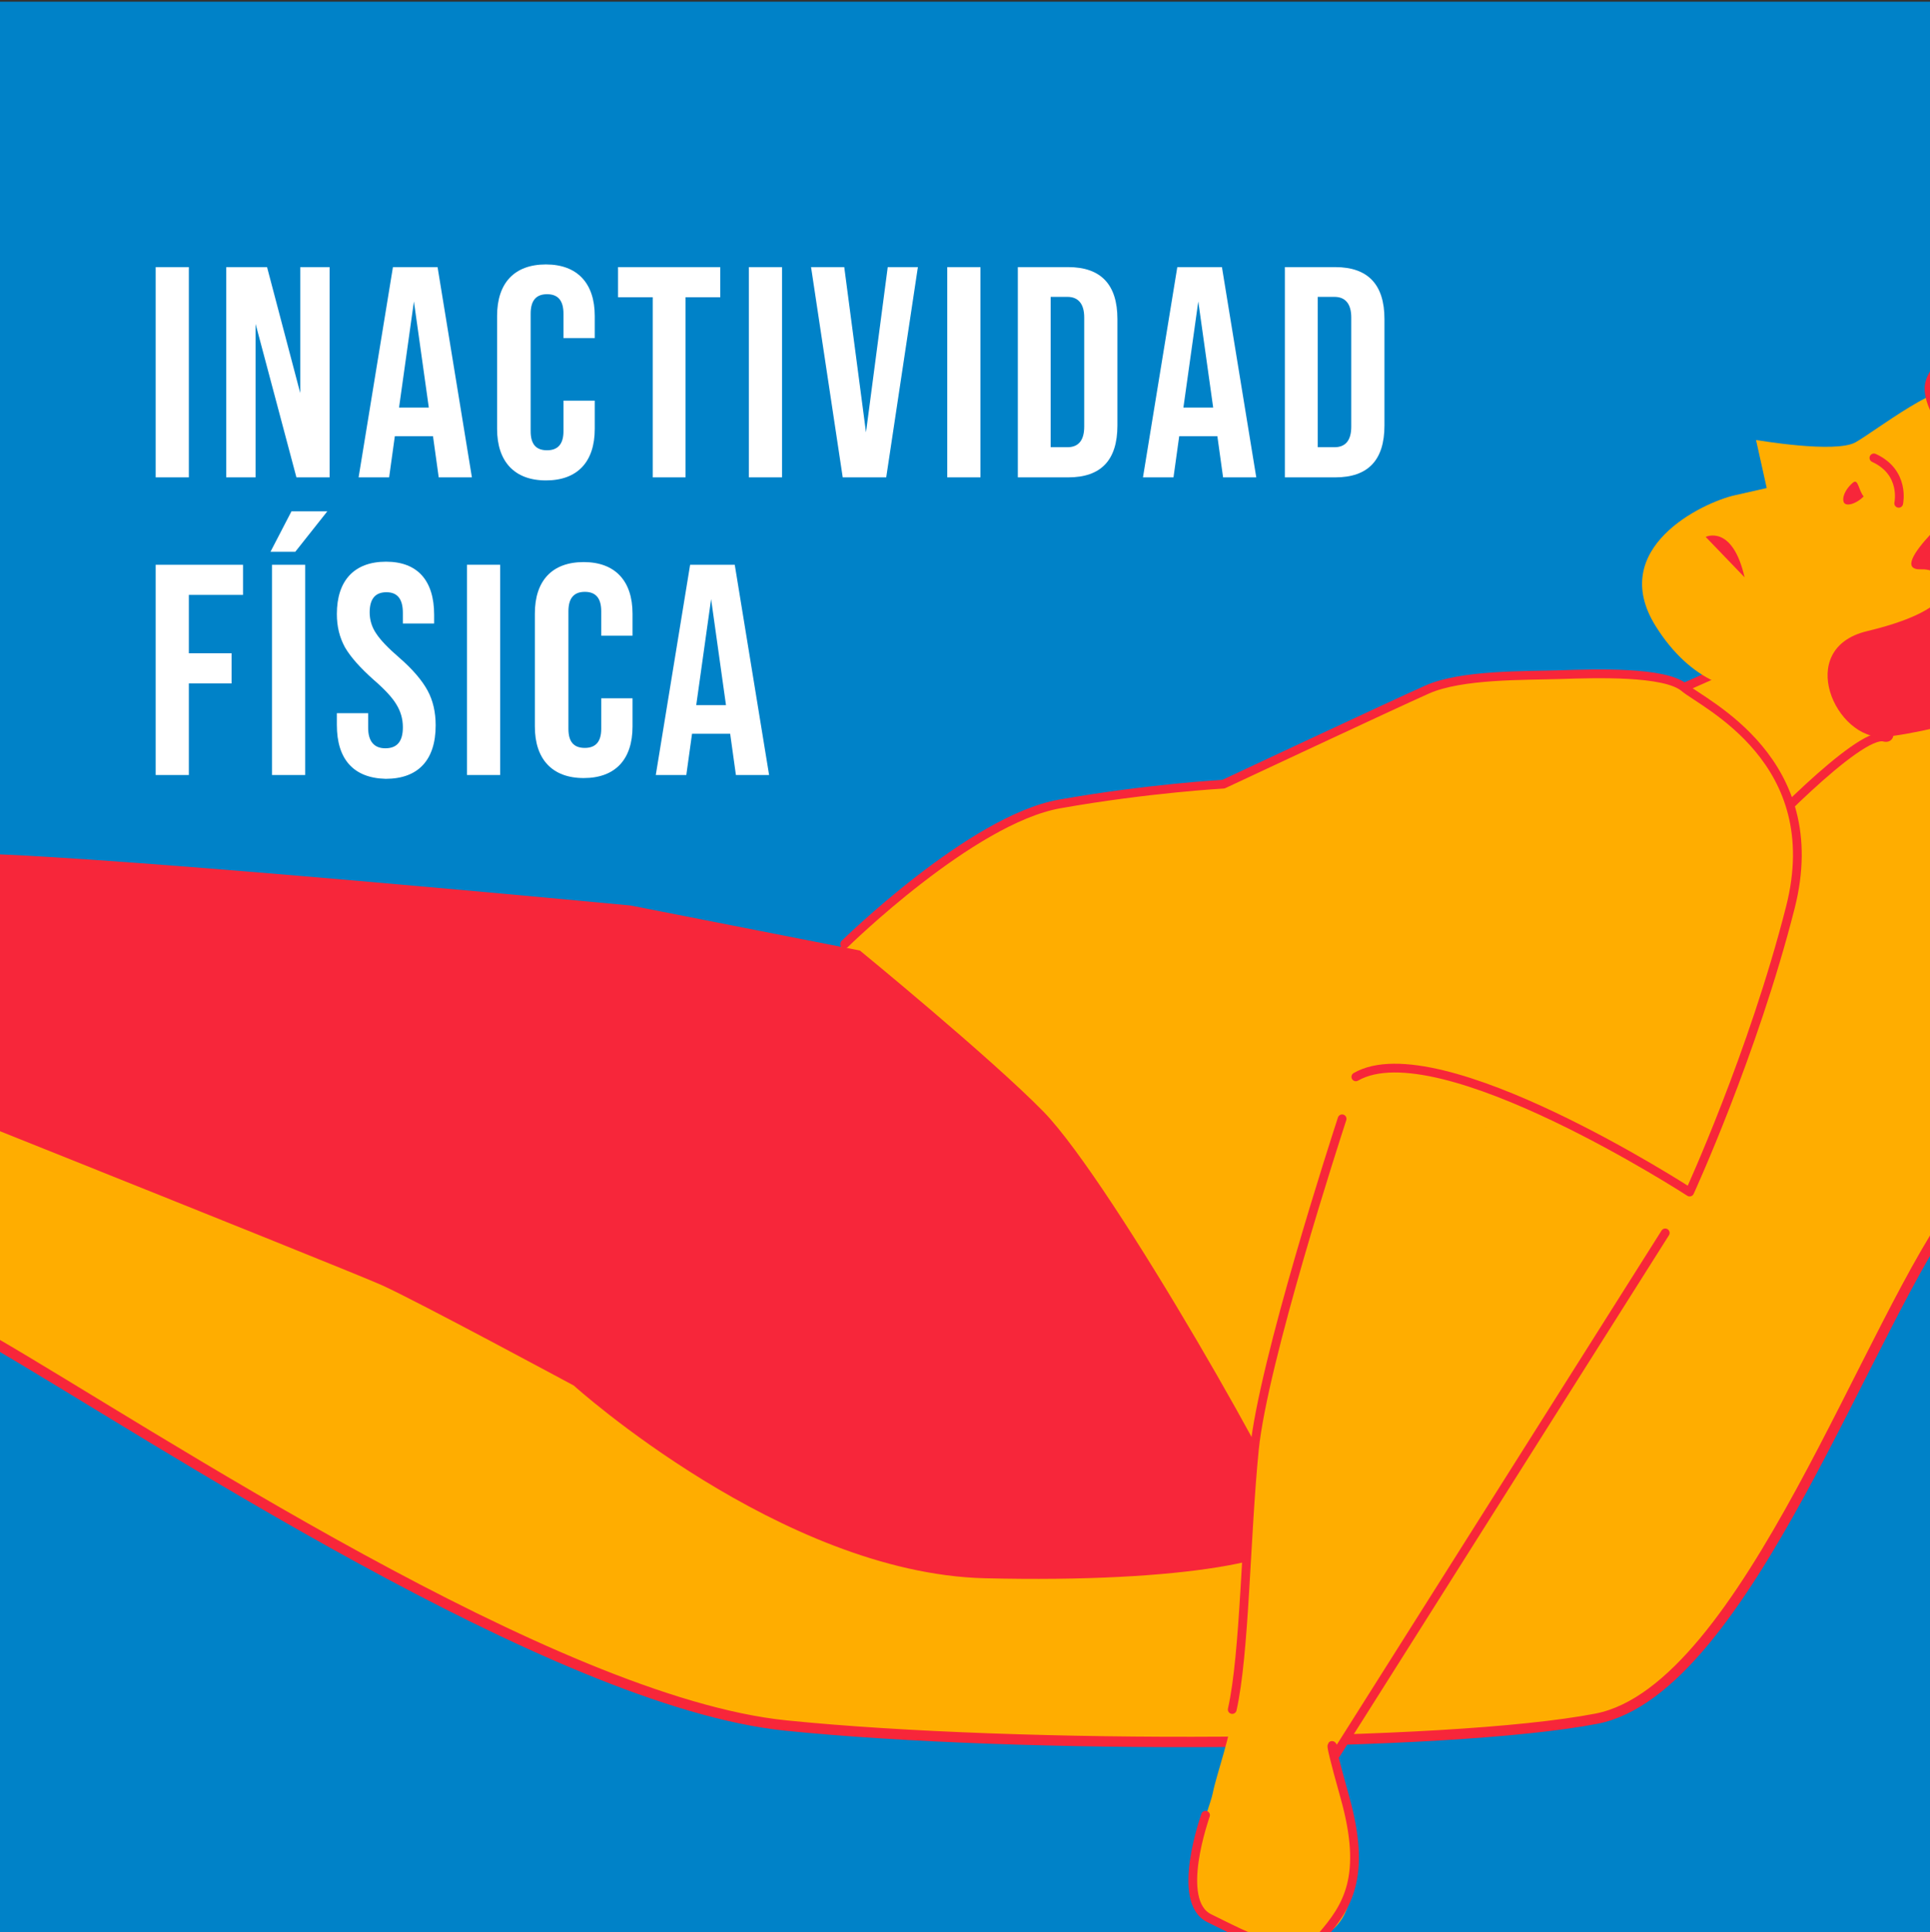 <?xml version="1.0" encoding="utf-8"?>
<!-- Generator: Adobe Illustrator 25.0.0, SVG Export Plug-In . SVG Version: 6.00 Build 0)  -->
<svg version="1.1" id="Layer_1" xmlns="http://www.w3.org/2000/svg" xmlns:xlink="http://www.w3.org/1999/xlink" x="0px" y="0px"
	 viewBox="0 0 505.9 506.4" style="enable-background:new 0 0 505.9 506.4;" xml:space="preserve">
<rect x="0" y="0" width="505.9" height="506.4" fill="#333333" stroke="none"/>
<style type="text/css">
	.st0{fill:#0082C8;}
	.st1{fill:#FFFFFF;}
	.st2{clip-path:url(#SVGID_2_);}
	.st3{fill:#FFAD00;}
	.st4{fill:none;stroke:#F7263A;stroke-width:2.723;stroke-miterlimit:10;}
	.st5{fill:#FFAD00;stroke:#F7263A;stroke-width:2.295;stroke-linecap:round;stroke-linejoin:round;stroke-miterlimit:10;}
	.st6{fill:#F7263A;}
	.st7{fill:none;stroke:#F7263A;stroke-width:2.295;stroke-linecap:round;stroke-linejoin:round;stroke-miterlimit:10;}
</style>
<g>
	<g>
		
			<rect x="-0.3" y="0.5" transform="matrix(-1 -4.486867e-11 4.486867e-11 -1 508.403 509.947)" class="st0" width="509" height="509"/>
	</g>
	<g>
		<g>
			<path class="st1" d="M40.8,125.1V70h8.7v55.1H40.8z"/>
			<path class="st1" d="M59.3,125.1V70H70l8.7,33V70h7.7v55.1h-8.7L67,84.9v40.2H59.3z"/>
			<path class="st1" d="M115,125.1l-1.5-10.8h-10l-1.5,10.8h-8l9-55.1h11.7l9,55.1H115z M104.6,106.8h7.8l-3.9-27.8L104.6,106.8z"/>
			<path class="st1" d="M130.3,82.8c0-8.6,4.5-13.5,12.8-13.5c8.3,0,12.8,5,12.8,13.5v5.8h-8.2v-6.4c0-3.4-1.4-5.1-4.3-5.1
				s-4.3,1.7-4.3,5.1V113c0,3.4,1.4,5,4.3,5s4.3-1.7,4.3-5v-8h8.2v7.4c0,8.6-4.5,13.5-12.8,13.5c-8.3,0-12.8-5-12.8-13.5V82.8z"/>
			<path class="st1" d="M171.1,125.1V77.9H162V70h26.8v7.9h-9.1v47.2H171.1z"/>
			<path class="st1" d="M196.3,125.1V70h8.7v55.1H196.3z"/>
			<path class="st1" d="M220.9,125.1L212.6,70h8.7l5.7,43.3l5.7-43.3h7.9l-8.3,55.1H220.9z"/>
			<path class="st1" d="M248.3,125.1V70h8.7v55.1H248.3z"/>
			<path class="st1" d="M266.8,125.1V70H280c8.6,0,12.9,4.6,12.9,13.6v27.9c0,9.1-4.3,13.6-12.9,13.6H266.8z M275.4,117.2h4.4
				c2.9,0,4.4-1.8,4.4-5.4V83.2c0-3.5-1.5-5.4-4.4-5.4h-4.4V117.2z"/>
			<path class="st1" d="M320.6,125.1l-1.5-10.8h-10l-1.5,10.8h-8l9-55.1h11.7l9,55.1H320.6z M310.2,106.8h7.8l-3.9-27.8L310.2,106.8
				z"/>
			<path class="st1" d="M336.8,125.1V70H350c8.6,0,12.9,4.6,12.9,13.6v27.9c0,9.1-4.3,13.6-12.9,13.6H336.8z M345.4,117.2h4.4
				c2.9,0,4.4-1.8,4.4-5.4V83.2c0-3.5-1.5-5.4-4.4-5.4h-4.4V117.2z"/>
			<path class="st1" d="M40.8,203.1V148h22.9v7.9H49.5v15.3h11.2v7.9H49.5v24H40.8z"/>
			<path class="st1" d="M70.9,144.6l5.5-10.6h9.4l-8.4,10.6H70.9z M71.3,203.1V148h8.7v55.1H71.3z"/>
			<path class="st1" d="M88.3,190v-3.1h8.2v3.8c0,3.5,1.5,5.4,4.5,5.4c3.1,0,4.6-1.8,4.6-5.5c0-2.3-0.6-4.2-1.7-6
				c-1-1.7-3-3.9-5.9-6.4c-3.5-3.1-6.1-6-7.6-8.6c-1.4-2.6-2.1-5.4-2.1-8.7c0-8.7,4.5-13.7,12.9-13.7c8.3,0,12.6,5,12.6,13.9v2.3
				h-8.2v-2.8c0-3.6-1.4-5.4-4.3-5.4s-4.4,1.7-4.4,5.3c0,2,0.6,3.9,1.7,5.5c1.1,1.7,3.1,3.8,6,6.3c3.6,3.1,6.1,6.1,7.5,8.7
				c1.4,2.6,2.1,5.6,2.1,9.1c0,9.1-4.6,14-13.1,14C92.6,203.9,88.3,198.9,88.3,190z"/>
			<path class="st1" d="M122.4,203.1V148h8.7v55.1H122.4z"/>
			<path class="st1" d="M140.2,160.8c0-8.6,4.5-13.5,12.8-13.5c8.3,0,12.8,5,12.8,13.5v5.8h-8.2v-6.4c0-3.4-1.4-5.1-4.3-5.1
				s-4.3,1.7-4.3,5.1V191c0,3.4,1.4,5,4.3,5s4.3-1.7,4.3-5v-8h8.2v7.4c0,8.6-4.5,13.5-12.8,13.5c-8.3,0-12.8-5-12.8-13.5V160.8z"/>
			<path class="st1" d="M192.9,203.1l-1.5-10.8h-10l-1.5,10.8h-8l9-55.1h11.7l9,55.1H192.9z M182.5,184.8h7.8l-3.9-27.8L182.5,184.8
				z"/>
		</g>
	</g>
	<g>
		<defs>
			<polygon id="SVGID_1_" points="508.7,510.7 -1,512.2 -1,57.6 508.7,56.1 			"/>
		</defs>
		<clipPath id="SVGID_2_">
			<use xlink:href="#SVGID_1_"  style="overflow:visible;"/>
		</clipPath>
		<g class="st2">
			<path class="st3" d="M526.3,150.9c0,0,56.1,10.2,54,29.5s-42.2,102.9-66.2,133.7c-24,30.7-56.2,128.6-95.6,136.3
				c-39.4,7.6-151.6,8-212.5,1.8c-61-6.2-166.6-76.7-208.1-100.7c-47.9-27.6-83.3-51.3-103.5-58.5c-20.2-7.2,12-40.9,35.5-41.1
				s343.7,39.5,343.7,39.5L526.3,150.9z"/>
			<path class="st4" d="M526.3,150.9c0,0,56.1,10.2,54,29.5s-42.2,102.9-66.2,133.7c-24,30.7-56.2,128.6-95.6,136.3
				c-39.4,7.6-151.6,8-212.5,1.8c-61-6.2-166.6-76.7-208.1-100.7c-47.9-27.6-83.3-51.3-103.5-58.5c-20.2-7.2,12-40.9,35.5-41.1
				s343.7,39.5,343.7,39.5L526.3,150.9z"/>
			<path class="st3" d="M-45.3,232.8c0,0-20.5,5.8-31.2-6.3c-10.7-12-21.6-46.6-30.9-47.7c-9.4-1.1-1.2,50,3.9,63.5
				c5.2,13.4,1.7,25.1,17.4,25.5c15.7,0.4,39.2-1.4,39.9,1C-45.5,271.2-45.3,232.8-45.3,232.8z"/>
			<path class="st5" d="M432.5,184.4c-0.9-0.3,46.9-20.8,46.9-20.8s21.2,31.3,14.5,29.6c-6.7-1.8-34.4,27.3-36,29.5
				C456.3,224.9,443.7,187.8,432.5,184.4z"/>
			<path class="st3" d="M484.9,176.5c-3.8,0.1-32.3,17.2-50.9-12.4c-12.8-20.5,12.3-32.4,20.7-34.3c8.4-1.9,8.4-1.9,8.4-1.9
				l-2.8-12.6c0,0,20.8,3.6,26.1,0.6s23.4-17.2,27.5-13.4c4.1,3.8,14.1,21.8,12.8,32.2S506.5,146,506.5,146s8.3,4.1,4.9,13.4
				C508.1,168.7,498.3,176.2,484.9,176.5z"/>
			<path class="st6" d="M532.5,80.3l10.2,43.3c0,0,19,34.3,12.4,45.9s-48.6,22.6-61.2,23.6c-12.6,1-23.7-23.1-4.5-27.7
				c28.9-6.9,20.9-16.5,14.2-16.2c-10.1,0.4,12.5-18.7,12.5-18.7c10.5-0.8-11.8-17.4-11.6-28.8C504.8,90.3,532.5,80.3,532.5,80.3z"
				/>
			<path class="st3" d="M409,176.7c9.1-0.3,27.3-0.9,32.5,3.4c5.1,4.3,37.7,19.2,27.8,57.6s-26.4,74.6-26.4,74.6
				s-33.9,59.7-55.6,72.3c-21.7,12.5-56.4,20-56.9,18.4c-0.5-1.6-26.5-67.5-47.4-90c-20.9-22.5-65.3-62.2-65.3-62.2
				s36.9-36.2,60-40.3c23.1-4.1,43-5.2,43-5.2s44.4-20.8,53.4-24.8C383.1,176.6,399.8,177,409,176.7z"/>
			<path class="st6" d="M165.3,237.3c0,0-133.6-12.7-171.2-13.6s-47.8-1.2-47.8-1.2s-13,17.7-16.4,29.4c-3.4,11.7-0.4,16.4-0.4,16.4
				s161.3,64.3,170.6,68.5s50.3,26.3,50.3,26.3s54.4,49.1,107.6,50.5c53.2,1.3,82.6-5.1,82.3-11.7c-0.3-6.6-48.4-91.6-66.7-110.5
				c-14-14.3-48.2-42.3-48.2-42.3L165.3,237.3z"/>
			<path class="st3" d="M415.1,305.4c-2.2-0.8-59.7-23.2-59.7-23.2s-22.1,68.2-24.8,84.6s-7.4,75.8-7.5,81.3
				c-0.1,5.5-4.3,17.1-5.2,21.8c-0.9,4.7-10.8,26.4-0.8,32.9c10,6.5,31,11.7,36.1-3c5.1-14.8-2.3-32.2-2.9-40s92.7-147.3,92.7-147.3
				S434.1,312.4,415.1,305.4z"/>
			<path class="st7" d="M355.4,282.2c21.7-12.5,87.5,30.2,87.5,30.2s16.6-36.1,26.4-74.6s-22.7-53.3-27.8-57.6
				c-5.1-4.3-23.3-3.7-32.5-3.4c-9.2,0.3-25.9-0.1-34.9,3.9c-9,4-53.4,24.8-53.4,24.8s-19.9,1.1-43,5.2
				c-23.1,4.1-56.3,36.7-56.3,36.7"/>
			<path class="st7" d="M351.8,293.2c-1.6,4.9-20.7,63.7-23,86.7c-2.3,23.2-2.5,53.4-5.8,68.1"/>
			<path class="st7" d="M316,475.7c-0.1,0.4-8.1,22.6,1,27s22.9,12.4,29.5,4.7c6.6-7.7,11.9-15.5,6-36.5s-2.3-11.2-2.3-11.2
				l86.3-136.6"/>
			<path class="st7" d="M497.7,131.9c0,0,1.8-8.1-6.5-11.9"/>
			<path class="st6" d="M447.1,140.7c0,0,7-3.4,10.2,10.6L447.1,140.7z"/>
			<path class="st6" d="M483.2,131.3c-0.3-1.6,1.1-3.7,2.6-4.9c1.3-0.9,1.3,1.9,2.7,3.7C486.7,132,483.5,133.1,483.2,131.3z"/>
			<path class="st7" d="M-45.3,232.8c0,0-20.5,5.8-31.2-6.3c-10.7-12-21.6-46.6-30.9-47.7c-9.4-1.1-1.2,50,3.9,63.5
				c5.2,13.4,1.7,25.1,17.4,25.5c15.7,0.4,39.2-1.4,39.9,1C-45.5,271.2-45.3,232.8-45.3,232.8z"/>
		</g>
	</g>
</g>
</svg>
